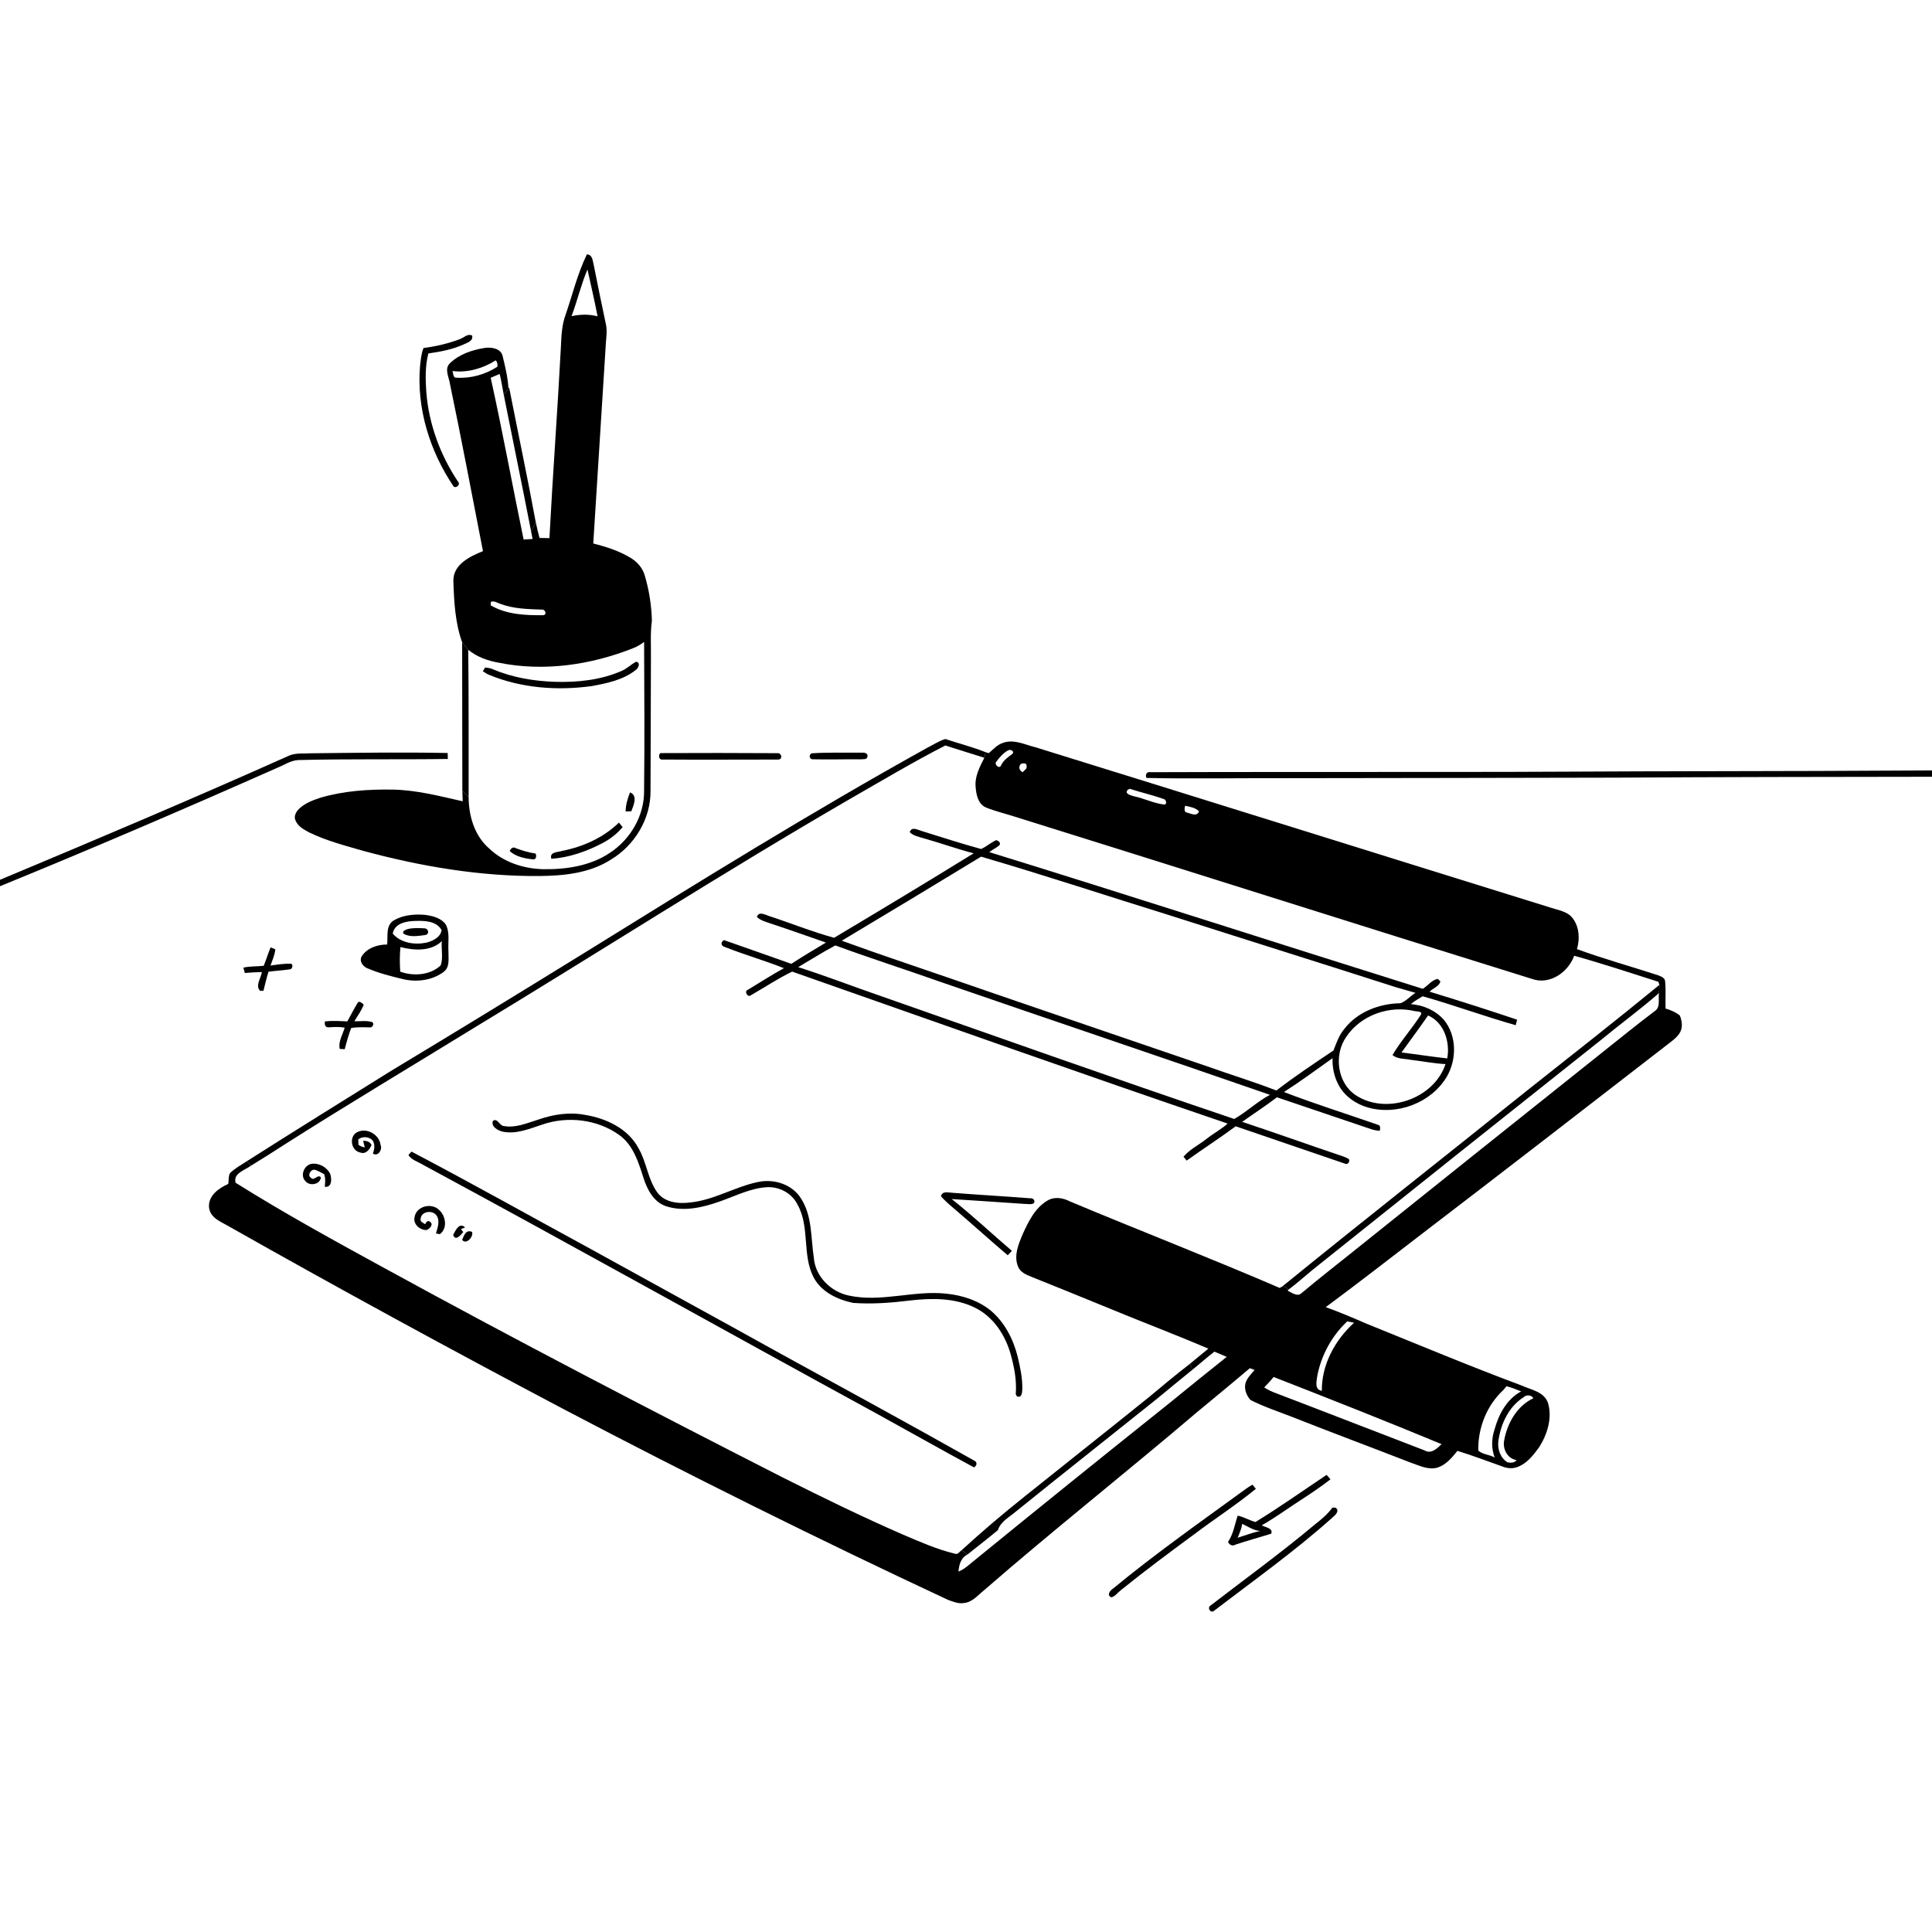 <svg xmlns="http://www.w3.org/2000/svg" viewBox="0 0 1024 1024" version="1.1">
<g id="Parent-Group"><g id="Group-rgba(0,0,0,0)" fill="rgba(0,0,0,0)">
<path fill="rgba(0,0,0,0)" opacity="1.00" d=" M 0.00 0.00 L 1024.00 0.00 L 1024.00 408.34 C 984.34 408.59 944.69 408.69 905.03 408.75 C 857.68 408.76 810.33 409.22 762.98 409.14 C 711.97 409.21 660.95 409.09 609.94 409.28 C 607.89 408.84 606.77 410.57 607.67 412.33 C 631.10 412.85 654.55 412.39 677.98 412.46 C 737.31 412.36 796.64 412.34 855.97 412.17 C 911.98 411.82 967.99 411.77 1024.00 411.70 L 1024.00 1024.00 L 0.00 1024.00 L 0.00 469.72 C 49.31 449.57 98.26 428.54 146.96 406.95 C 150.58 405.50 153.97 403.11 157.96 402.85 C 184.42 402.17 210.90 402.64 237.37 402.27 C 237.34 401.48 237.30 399.89 237.27 399.10 C 213.19 398.64 189.08 398.98 164.99 399.26 C 161.14 399.51 157.09 398.95 153.42 400.41 C 102.62 423.15 51.34 444.81 0.00 466.31 L 0.00 0.00 M 311.07 134.81 C 306.11 144.98 303.45 156.12 299.79 166.80 C 297.72 172.30 297.55 178.23 297.28 184.02 C 295.51 217.77 292.97 251.47 291.21 285.21 C 289.46 285.18 287.71 285.15 285.96 285.13 C 285.20 282.39 284.58 279.61 283.97 276.83 C 279.57 252.97 274.53 229.19 269.85 205.37 L 269.49 205.87 C 269.19 200.24 267.79 194.48 266.46 188.93 C 265.64 184.66 260.43 183.86 256.86 184.42 C 250.23 185.47 243.41 187.75 238.51 192.51 C 235.28 195.50 238.07 200.06 238.52 203.63 C 244.67 233.05 250.21 262.61 255.98 292.11 C 249.04 294.93 240.01 299.22 240.30 308.06 C 240.65 318.93 241.24 330.16 244.95 340.46 C 245.03 366.64 244.95 392.83 245.05 419.01 C 245.11 420.90 245.18 422.79 245.24 424.70 C 232.96 421.93 220.65 418.70 207.99 418.50 C 195.15 418.31 182.16 419.17 169.79 422.82 C 165.81 424.14 161.71 425.67 158.60 428.60 C 156.97 430.17 155.52 432.65 156.65 434.92 C 157.92 437.99 161.02 439.66 163.79 441.16 C 173.08 445.70 183.16 448.25 193.05 451.12 C 223.33 459.26 254.58 464.56 286.01 464.31 C 298.90 464.17 312.49 462.82 323.61 455.71 C 336.31 448.21 344.97 433.97 344.79 419.10 C 344.89 395.74 344.93 372.38 345.01 349.02 C 345.10 342.34 344.59 335.64 345.52 329.00 C 345.31 320.97 344.07 312.91 341.79 305.20 C 340.70 301.14 337.81 297.84 334.27 295.69 C 328.17 292.00 321.32 289.80 314.44 288.06 C 316.68 252.38 318.96 216.71 321.18 181.03 C 321.41 178.04 321.83 175.01 321.18 172.05 C 318.99 161.53 316.75 151.03 314.70 140.49 C 314.13 138.27 314.07 134.96 311.07 134.81 M 243.75 179.74 C 237.54 182.10 231.02 183.59 224.45 184.48 C 223.26 187.52 222.99 190.83 222.63 194.05 C 220.74 216.57 227.87 239.22 240.40 257.82 C 241.87 259.04 244.23 256.76 242.77 255.29 C 233.36 241.25 227.34 224.88 225.96 208.00 C 225.49 201.11 225.29 194.08 227.03 187.34 C 233.38 186.43 239.77 185.25 245.65 182.59 C 247.68 181.63 250.83 180.81 250.27 177.89 C 247.85 176.58 245.91 179.02 243.75 179.74 M 491.42 396.36 C 429.98 430.44 370.27 467.51 310.57 504.52 C 276.33 525.64 242.02 546.67 207.55 567.41 L 207.26 566.04 C 169.34 584.43 131.28 602.55 93.68 621.60 C 75.60 630.89 55.93 636.35 37.25 644.22 C 32.62 646.49 27.08 648.82 25.09 653.99 C 23.64 658.49 27.68 661.90 31.14 663.87 C 62.21 681.30 94.08 697.27 126.10 712.89 C 200.20 748.63 275.70 781.60 352.93 810.02 C 388.48 822.85 424.32 835.07 460.98 844.37 C 472.99 847.16 485.20 850.38 497.64 849.53 C 499.37 849.47 501.04 848.92 502.49 847.98 C 505.25 848.96 508.14 850.18 511.13 849.61 C 515.47 849.10 518.35 845.43 521.57 842.87 C 523.85 843.50 525.69 841.49 527.61 840.59 C 539.33 833.09 550.41 824.66 561.85 816.75 C 588.76 797.76 615.35 778.32 642.17 759.22 C 644.47 757.49 647.07 756.05 648.81 753.69 L 649.06 753.78 C 678.57 762.38 707.85 771.72 737.31 780.50 C 750.25 784.05 763.16 790.08 776.90 788.42 C 784.30 787.30 791.85 783.60 795.95 777.14 C 798.59 778.29 801.73 778.60 804.44 777.48 C 809.47 775.59 812.81 771.10 815.87 766.93 C 820.13 760.13 822.84 751.46 820.46 743.56 C 818.36 737.57 811.48 736.65 806.45 734.33 C 778.84 724.05 751.68 712.64 724.37 701.62 C 725.39 700.57 726.43 699.53 727.61 698.64 C 752.66 679.94 777.78 661.33 803.03 642.91 C 825.11 626.34 847.33 609.97 869.54 593.58 C 889.06 578.87 908.99 564.66 928.14 549.48 C 918.38 546.43 908.70 543.13 898.93 540.14 C 896.11 539.30 893.31 538.29 890.35 538.23 C 888.11 536.48 885.49 535.32 882.78 534.55 C 882.62 529.72 883.00 524.87 882.55 520.07 C 882.39 518.22 880.37 517.53 878.92 516.94 C 864.59 512.26 849.90 508.22 835.82 503.05 C 837.42 497.59 837.09 491.16 833.45 486.56 C 830.72 483.03 826.02 482.48 822.07 481.13 C 730.98 452.85 639.97 424.30 548.86 396.08 C 543.30 394.73 537.52 391.65 531.76 393.69 C 528.62 394.61 526.46 397.14 524.07 399.19 C 523.65 399.06 522.82 398.81 522.41 398.68 C 515.47 395.90 508.15 394.07 501.07 391.69 C 497.63 392.73 494.60 394.75 491.42 396.36 M 349.96 399.16 C 348.84 400.29 349.16 402.79 351.07 402.57 C 371.59 402.72 392.12 402.58 412.64 402.58 C 415.00 402.29 414.27 399.01 412.06 399.20 C 391.36 399.07 370.65 399.06 349.96 399.16 M 430.15 399.28 C 428.58 400.15 428.90 402.56 430.93 402.44 C 439.29 402.64 447.66 402.37 456.03 402.46 C 457.25 402.28 459.65 402.83 459.74 400.96 C 460.27 399.41 458.23 398.79 457.10 398.92 C 448.12 399.03 439.09 398.67 430.15 399.28 M 208.81 487.77 C 204.29 490.39 205.68 496.29 205.20 500.61 C 200.21 500.60 194.60 502.40 191.78 506.77 C 190.18 509.28 192.31 512.33 194.77 513.23 C 200.66 515.75 206.90 517.35 213.11 518.84 C 220.45 520.73 228.87 519.76 235.06 515.19 C 238.64 512.62 237.59 507.82 237.68 504.05 C 237.37 499.36 238.56 494.27 236.23 489.95 C 233.68 486.42 229.01 485.35 224.92 484.86 C 219.47 484.47 213.62 484.97 208.81 487.77 M 143.43 502.11 C 142.08 505.32 141.11 508.67 139.78 511.89 C 136.19 512.34 132.51 511.99 128.98 512.89 C 129.18 513.60 129.58 515.01 129.78 515.71 C 132.78 515.42 135.80 515.27 138.81 515.21 C 138.34 518.34 135.13 522.58 137.90 525.19 C 138.34 525.18 139.20 525.14 139.63 525.12 C 140.50 521.75 141.27 518.35 142.31 515.03 C 146.19 514.49 150.12 514.34 153.99 513.71 C 154.99 513.33 155.51 511.11 154.18 510.77 C 150.55 510.68 146.95 511.24 143.37 511.77 C 144.33 508.93 145.66 506.18 145.92 503.16 C 145.10 502.78 144.27 502.43 143.43 502.11 M 189.60 531.45 C 187.65 534.69 185.91 538.05 184.09 541.37 C 180.15 541.17 176.19 540.94 172.25 541.35 C 171.93 542.77 172.18 544.45 174.01 544.52 C 176.90 544.33 179.81 544.17 182.69 544.67 C 181.65 548.38 179.22 551.94 180.06 555.94 C 180.72 555.98 182.04 556.06 182.71 556.10 C 183.69 552.30 184.75 548.51 186.15 544.84 C 189.40 544.34 192.69 544.45 195.97 544.54 C 197.38 544.83 198.67 542.55 197.23 541.71 C 194.20 540.79 190.93 541.41 187.82 541.26 C 189.56 538.38 191.59 535.64 192.79 532.46 C 192.01 531.84 190.51 530.17 189.60 531.45 M 665.42 806.70 C 662.20 805.81 659.28 804.04 656.00 803.31 C 654.42 807.99 653.74 813.06 650.87 817.24 C 651.62 818.86 653.21 819.66 654.85 818.68 C 661.10 816.55 667.51 814.86 673.78 812.88 C 674.93 809.84 670.56 809.60 668.77 808.42 C 672.30 806.51 675.60 804.23 678.96 802.05 C 687.66 796.01 696.85 790.60 705.18 784.06 C 704.50 783.25 703.82 782.47 703.13 781.71 C 690.60 790.09 678.27 798.84 665.42 806.70 M 660.16 789.27 C 636.53 806.50 612.54 823.31 589.98 841.95 C 588.45 842.91 586.29 845.58 589.09 846.61 C 591.14 846.06 592.35 844.14 593.97 842.91 C 606.70 832.64 619.82 822.85 633.00 813.16 C 643.78 805.01 655.20 797.69 665.63 789.11 C 665.18 788.55 664.28 787.44 663.83 786.89 C 662.57 787.62 661.33 788.39 660.16 789.27 M 706.18 799.09 C 703.53 802.76 699.99 805.58 696.47 808.37 C 678.78 823.19 660.07 836.73 641.80 850.82 C 639.89 851.73 640.94 854.62 643.01 854.09 C 664.32 837.79 686.26 822.21 706.27 804.29 C 707.74 803.07 710.31 800.68 707.81 799.07 C 707.40 799.08 706.59 799.09 706.18 799.09 Z" />
</g>
<g id="Group-000000" fill="#000000">
<path fill="#000000" opacity="1.00" d=" M 311.07 134.81 C 314.07 134.96 314.13 138.27 314.70 140.49 C 316.75 151.03 318.99 161.53 321.18 172.05 C 321.83 175.01 321.41 178.04 321.18 181.03 C 318.96 216.71 316.68 252.38 314.44 288.06 C 321.32 289.80 328.17 292.00 334.27 295.69 C 337.81 297.84 340.70 301.14 341.79 305.20 C 344.07 312.91 345.31 320.97 345.52 329.00 C 344.59 335.64 345.10 342.34 345.01 349.02 C 344.93 372.38 344.89 395.74 344.79 419.10 C 344.97 433.97 336.31 448.21 323.61 455.71 C 312.49 462.82 298.90 464.17 286.01 464.31 C 254.58 464.56 223.33 459.26 193.05 451.12 C 183.16 448.25 173.08 445.70 163.79 441.16 C 161.02 439.66 157.92 437.99 156.65 434.92 C 155.52 432.65 156.97 430.17 158.60 428.60 C 161.71 425.67 165.81 424.14 169.79 422.82 C 182.16 419.17 195.15 418.31 207.99 418.50 C 220.65 418.70 232.96 421.93 245.24 424.70 C 245.18 422.79 245.11 420.90 245.05 419.01 C 246.16 420.13 247.26 421.25 248.38 422.38 C 248.39 432.39 251.50 443.05 259.32 449.76 C 266.95 457.04 277.56 460.45 287.96 460.69 C 300.12 460.86 312.87 458.96 323.17 452.08 C 334.16 444.93 341.61 432.20 341.38 418.95 C 341.69 392.72 341.48 366.48 341.39 340.24 C 339.59 341.58 337.67 342.75 335.57 343.56 C 313.16 352.43 288.28 356.10 264.49 351.27 C 258.62 350.27 252.82 348.22 248.18 344.41 C 247.16 343.04 246.04 341.75 244.95 340.46 C 241.24 330.16 240.65 318.93 240.30 308.06 C 240.01 299.22 249.04 294.93 255.98 292.11 C 250.21 262.61 244.67 233.05 238.52 203.63 C 238.07 200.06 235.28 195.50 238.51 192.51 C 243.41 187.75 250.23 185.47 256.86 184.42 C 260.43 183.86 265.64 184.66 266.46 188.93 C 267.79 194.48 269.19 200.24 269.49 205.87 C 268.68 207.00 267.84 208.11 267.00 209.22 C 266.24 205.55 265.76 201.84 264.84 198.21 C 263.25 198.88 261.67 199.56 260.08 200.22 C 266.39 228.70 271.59 257.41 277.53 285.96 C 279.11 285.86 280.69 285.76 282.28 285.67 C 282.00 284.25 281.73 282.84 281.45 281.42 C 282.31 279.91 283.18 278.39 283.97 276.83 C 284.58 279.61 285.20 282.39 285.96 285.13 C 287.71 285.15 289.46 285.18 291.21 285.21 C 292.97 251.47 295.51 217.77 297.28 184.02 C 297.55 178.23 297.72 172.30 299.79 166.80 C 303.45 156.12 306.11 144.98 311.07 134.81 M 302.93 167.59 C 307.46 166.57 312.21 166.47 316.73 167.65 C 315.10 159.34 313.21 151.08 311.37 142.82 C 307.97 150.84 306.00 159.43 302.93 167.59 M 239.82 196.66 C 240.33 197.80 239.99 200.35 241.96 200.18 C 249.55 200.68 257.24 198.50 263.62 194.38 C 263.82 193.14 263.59 191.97 262.79 190.98 C 256.03 195.25 247.84 197.68 239.82 196.66 M 260.13 319.05 C 260.12 319.49 260.08 320.39 260.07 320.83 C 268.37 325.74 278.63 326.20 288.08 326.06 C 290.18 325.53 288.76 322.73 287.04 323.10 C 279.68 322.82 272.12 322.71 265.14 320.02 C 263.53 319.54 261.86 318.22 260.13 319.05 Z" />
<path fill="#000000" opacity="1.00" d=" M 531.76 393.69 C 537.52 391.65 543.30 394.73 548.86 396.08 C 639.97 424.30 730.98 452.85 822.07 481.13 C 826.02 482.48 830.72 483.03 833.45 486.56 C 837.09 491.16 837.42 497.59 835.82 503.05 C 849.90 508.22 864.59 512.26 878.92 516.94 C 880.37 517.53 882.39 518.22 882.55 520.07 C 883.00 524.87 882.62 529.72 882.78 534.55 C 885.49 535.32 888.11 536.48 890.35 538.23 C 891.50 541.12 892.02 544.58 890.34 547.39 C 888.60 550.27 885.65 552.09 883.09 554.16 C 839.89 587.60 796.70 621.06 753.30 654.23 C 736.49 667.18 719.72 680.18 702.67 692.81 C 710.02 695.45 717.20 698.51 724.37 701.62 C 751.68 712.64 778.84 724.05 806.45 734.33 C 811.48 736.65 818.36 737.57 820.46 743.56 C 822.84 751.46 820.13 760.13 815.87 766.93 C 812.81 771.10 809.47 775.59 804.44 777.48 C 801.73 778.60 798.59 778.29 795.95 777.14 C 788.13 774.40 780.38 771.39 772.45 768.99 C 769.61 772.56 766.46 776.33 762.00 777.83 C 757.09 779.29 752.28 776.77 747.72 775.23 C 726.83 767.10 705.82 759.29 684.97 751.04 C 677.53 748.13 669.89 745.64 662.76 742.01 C 660.63 739.57 659.30 736.26 660.16 733.03 C 661.02 730.29 663.17 728.25 664.97 726.11 C 664.12 725.79 663.27 725.48 662.43 725.18 C 653.18 733.04 643.78 740.74 634.44 748.49 C 597.10 780.29 558.58 810.69 521.57 842.87 C 518.35 845.43 515.47 849.10 511.13 849.61 C 508.14 850.18 505.25 848.96 502.49 847.98 C 433.68 815.82 365.62 782.03 298.39 746.69 C 239.04 715.35 180.10 683.25 121.68 650.22 C 117.47 647.68 111.42 645.71 110.80 640.03 C 110.20 633.84 115.87 629.80 120.86 627.56 L 121.06 627.14 C 121.27 625.37 121.04 623.46 121.86 621.83 C 124.45 619.22 127.79 617.51 130.82 615.47 C 131.56 616.24 132.30 617.03 133.05 617.82 C 129.90 620.20 123.42 621.84 124.88 626.89 C 150.78 643.13 177.62 657.85 204.45 672.50 C 273.97 710.58 344.33 747.10 414.93 783.12 C 435.88 793.63 456.95 803.95 478.45 813.31 C 487.49 817.16 496.55 821.20 506.14 823.49 C 507.66 824.15 508.61 822.33 509.69 821.62 C 510.70 822.39 511.71 823.16 512.74 823.95 C 509.25 825.67 508.32 829.38 508.02 832.95 C 511.21 831.76 513.61 829.29 516.24 827.23 C 550.58 799.21 585.11 771.40 619.74 743.74 C 629.82 735.45 640.02 727.32 650.20 719.16 C 648.02 718.24 645.84 717.31 643.67 716.40 C 639.71 719.45 635.98 722.79 632.08 725.92 C 631.63 724.87 631.19 723.83 630.76 722.80 C 632.05 721.76 633.32 720.69 634.59 719.63 C 636.54 718.01 638.51 716.42 640.46 714.81 C 621.83 706.89 602.90 699.72 584.21 691.96 C 571.66 686.82 559.11 681.70 546.52 676.68 C 543.76 675.56 540.66 674.23 539.55 671.21 C 537.23 665.50 539.85 659.34 542.09 654.04 C 545.14 647.33 548.67 640.07 555.30 636.26 C 559.03 634.09 563.52 634.91 567.16 636.81 C 604.11 652.28 641.48 666.78 678.26 682.63 C 678.62 682.43 679.32 682.03 679.67 681.83 C 680.17 681.91 681.16 682.08 681.65 682.17 C 681.88 682.57 682.33 683.37 682.56 683.77 L 682.89 684.33 C 684.88 685.21 687.42 687.26 689.53 685.64 C 700.26 676.62 711.38 668.08 722.28 659.26 C 764.62 625.28 807.08 591.46 849.51 557.59 C 858.67 550.35 867.70 542.92 877.04 535.91 C 880.28 533.87 878.74 529.49 879.31 526.34 C 879.37 524.90 879.49 523.46 879.50 522.02 C 879.37 521.60 879.11 520.78 878.98 520.36 C 864.14 515.66 849.35 510.73 834.35 506.57 C 831.18 515.35 821.34 522.21 811.97 518.84 C 720.58 490.44 629.39 461.39 538.03 432.91 C 532.97 431.25 527.75 430.07 522.81 428.07 C 518.43 426.40 517.40 421.19 517.10 417.06 C 516.61 411.50 519.26 406.43 521.72 401.64 C 521.89 400.90 522.23 399.42 522.41 398.68 C 522.82 398.81 523.65 399.06 524.07 399.19 C 526.46 397.14 528.62 394.61 531.76 393.69 M 534.48 397.63 C 531.76 399.01 529.70 401.50 527.90 403.92 C 526.99 405.46 529.87 407.72 530.55 405.71 C 531.81 403.00 534.24 401.32 536.56 399.60 C 537.89 398.23 535.66 397.04 534.48 397.63 M 540.98 404.98 C 539.68 406.64 540.26 408.33 542.02 409.32 C 542.72 408.29 544.55 407.59 544.10 406.09 C 544.43 404.24 541.99 404.40 540.98 404.98 M 597.72 418.60 C 595.78 420.84 599.54 421.56 601.05 422.05 C 606.45 423.18 611.50 425.78 616.98 426.42 C 618.85 426.47 618.05 423.56 616.65 423.47 C 610.79 421.36 604.68 420.00 598.76 418.08 C 598.50 418.21 597.98 418.47 597.72 418.60 M 628.13 427.06 C 627.87 428.33 627.34 430.44 629.22 430.71 C 631.35 431.23 634.45 433.02 635.50 429.99 C 633.53 428.01 630.71 427.67 628.13 427.06 M 698.26 728.83 C 697.88 731.72 696.45 736.52 700.60 737.16 C 700.45 723.30 707.61 710.23 717.69 701.07 C 716.79 700.89 714.99 700.52 714.09 700.34 C 706.00 707.87 700.46 718.03 698.26 728.83 M 670.05 735.36 C 672.02 736.63 674.15 737.65 676.36 738.44 C 702.63 748.44 728.80 758.69 755.05 768.74 C 758.61 770.84 761.67 767.71 764.07 765.43 C 734.55 753.17 704.81 741.45 675.03 729.82 C 673.49 731.77 671.80 733.60 670.05 735.36 M 798.48 734.72 C 798.06 735.23 797.22 736.25 796.80 736.76 C 788.00 744.85 783.28 756.91 783.51 768.81 C 785.74 770.97 789.50 770.88 792.22 772.54 C 790.45 767.87 790.49 762.70 792.04 757.99 C 794.21 749.85 798.54 741.58 806.24 737.48 C 803.69 736.45 801.14 735.39 798.48 734.72 M 807.52 740.57 C 799.57 745.65 795.38 754.84 794.14 763.92 C 793.63 768.08 795.27 772.88 799.04 775.06 C 800.66 775.43 802.78 775.41 803.80 773.86 C 799.12 773.21 796.47 768.23 797.17 763.84 C 798.76 754.51 803.91 745.29 812.72 741.08 C 811.67 739.24 808.94 739.15 807.52 740.57 Z" />
<path fill="#000000" opacity="1.00" d=" M 208.81 487.77 C 213.62 484.97 219.47 484.47 224.92 484.86 C 229.01 485.35 233.68 486.42 236.23 489.95 C 238.56 494.27 237.37 499.36 237.68 504.05 C 237.59 507.82 238.64 512.62 235.06 515.19 C 228.87 519.76 220.45 520.73 213.11 518.84 C 206.90 517.35 200.66 515.75 194.77 513.23 C 192.31 512.33 190.18 509.28 191.78 506.77 C 194.60 502.40 200.21 500.60 205.20 500.61 C 205.68 496.29 204.29 490.39 208.81 487.77 M 208.16 494.85 C 212.50 499.88 219.80 500.89 226.00 499.62 C 229.37 498.75 233.54 496.80 234.04 492.96 C 231.30 488.03 224.89 487.95 219.95 488.12 C 215.32 488.24 209.10 489.34 208.16 494.85 M 212.24 501.95 C 211.82 506.29 211.82 510.66 212.14 515.02 C 219.11 517.50 228.02 516.94 233.58 511.67 C 234.98 507.62 233.80 503.06 234.16 498.82 C 228.49 504.38 219.41 503.84 212.24 501.95 Z" />
</g>
<g id="Group-000000" fill="#000000">
<path fill="rgba(0,0,0,0)" opacity="1.00" d=" M 302.93 167.59 C 306.00 159.43 307.97 150.84 311.37 142.82 C 313.21 151.08 315.10 159.34 316.73 167.65 C 312.21 166.47 307.46 166.57 302.93 167.59 Z" />
<path fill="rgba(0,0,0,0)" opacity="1.00" d=" M 335.57 343.56 C 337.67 342.75 339.59 341.58 341.39 340.24 C 341.48 366.48 341.69 392.72 341.38 418.95 C 341.61 432.20 334.16 444.93 323.17 452.08 C 312.87 458.96 300.12 460.86 287.96 460.69 C 277.56 460.45 266.95 457.04 259.32 449.76 C 251.50 443.05 248.39 432.39 248.38 422.38 C 248.33 396.39 248.49 370.40 248.18 344.41 C 252.82 348.22 258.62 350.27 264.49 351.27 C 288.28 356.10 313.16 352.43 335.57 343.56 M 329.62 355.54 C 318.45 360.47 306.04 361.74 293.94 361.38 C 282.80 360.97 271.57 359.11 261.27 354.72 C 259.96 354.13 258.53 353.95 257.14 353.77 C 256.83 354.26 256.21 355.26 255.91 355.76 C 256.98 356.48 258.08 357.22 259.30 357.71 C 276.33 364.74 295.33 366.14 313.47 363.66 C 321.68 362.17 330.37 360.40 337.04 355.04 C 338.45 354.14 339.66 350.86 337.03 350.78 C 334.45 352.20 332.33 354.34 329.62 355.54 M 331.61 430.11 C 332.36 430.08 333.86 430.03 334.61 430.00 C 335.79 426.92 338.20 421.62 333.93 419.98 C 332.66 423.20 331.61 426.62 331.61 430.11 M 298.00 450.98 C 295.69 451.76 291.05 451.43 292.24 455.18 C 301.63 454.51 310.71 451.36 319.02 447.03 C 323.20 444.89 327.00 441.98 330.01 438.37 C 329.34 437.59 328.68 436.80 328.05 436.00 C 319.85 443.96 309.12 448.79 298.00 450.98 M 270.20 451.12 C 273.39 454.04 277.88 454.95 282.05 455.43 C 284.15 455.96 284.53 453.87 283.88 452.39 C 280.30 451.90 276.84 450.83 273.46 449.58 C 271.97 448.65 270.68 449.59 270.20 451.12 Z" />
<path fill="rgba(0,0,0,0)" opacity="1.00" d=" M 450.44 423.49 C 467.21 413.88 483.82 403.95 501.03 395.13 C 507.93 397.26 514.81 399.49 521.72 401.64 C 519.26 406.43 516.61 411.50 517.10 417.06 C 517.40 421.19 518.43 426.40 522.81 428.07 C 527.75 430.07 532.97 431.25 538.03 432.91 C 629.39 461.39 720.58 490.44 811.97 518.84 C 821.34 522.21 831.18 515.35 834.35 506.57 C 849.35 510.73 864.14 515.66 878.98 520.36 C 879.11 520.78 879.37 521.60 879.50 522.02 C 856.29 541.04 832.67 559.55 809.15 578.18 C 766.05 612.80 722.55 646.93 679.67 681.83 C 679.32 682.03 678.62 682.43 678.26 682.63 C 641.48 666.78 604.11 652.28 567.16 636.81 C 563.52 634.91 559.03 634.09 555.30 636.26 C 548.67 640.07 545.14 647.33 542.09 654.04 C 539.85 659.34 537.23 665.50 539.55 671.21 C 540.66 674.23 543.76 675.56 546.52 676.68 C 559.11 681.70 571.66 686.82 584.21 691.96 C 602.90 699.72 621.83 706.89 640.46 714.81 C 638.51 716.42 636.54 718.01 634.59 719.63 C 630.35 717.02 625.20 717.00 620.58 715.43 C 597.07 708.48 573.45 701.96 549.91 695.15 C 543.37 693.17 536.76 691.47 530.14 689.85 C 522.73 688.07 515.57 685.43 508.22 683.45 C 492.10 678.58 475.93 673.81 459.68 669.42 C 453.90 667.30 449.71 674.09 444.01 672.94 C 439.23 672.07 435.47 668.75 431.33 666.48 C 429.71 656.04 430.57 644.64 424.65 635.37 C 420.08 627.79 410.37 624.68 401.95 626.45 C 389.61 628.94 378.59 636.03 365.94 637.32 C 359.72 638.16 352.12 637.40 348.23 631.81 C 343.31 624.85 342.70 615.93 338.44 608.62 C 332.94 598.21 321.33 592.74 310.15 590.92 C 301.89 589.32 293.38 590.61 285.51 593.34 C 279.54 595.16 273.41 597.99 267.03 596.82 C 264.68 596.66 263.63 592.28 261.22 594.14 C 260.23 597.22 263.79 599.07 266.23 599.76 C 273.47 601.35 280.53 598.30 287.29 596.09 C 300.79 591.39 316.68 593.23 328.33 601.66 C 335.60 606.95 338.38 615.91 340.99 624.09 C 342.95 630.30 346.29 636.95 352.85 639.26 C 362.31 642.44 372.57 639.99 381.67 636.74 C 389.96 633.85 398.03 629.61 406.96 629.21 C 413.39 629.05 419.81 632.57 422.68 638.41 C 429.36 650.27 425.03 664.93 431.18 676.93 C 435.27 684.79 443.87 688.83 452.19 690.57 C 453.66 691.52 455.13 692.58 456.83 693.14 C 476.67 700.00 496.87 705.77 516.90 712.08 C 523.13 714.09 529.37 716.10 535.69 717.85 C 537.61 724.66 538.94 731.75 538.37 738.86 C 538.51 739.16 538.79 739.77 538.93 740.08 C 541.69 741.17 541.77 737.95 541.85 736.09 C 541.95 730.31 540.70 724.62 539.38 719.03 C 557.19 724.24 574.78 730.21 592.56 735.53 C 597.93 737.31 603.46 738.61 608.74 740.70 C 587.12 758.13 565.31 775.32 543.65 792.70 C 532.00 801.95 520.66 811.59 509.69 821.62 C 508.61 822.33 507.66 824.15 506.14 823.49 C 496.55 821.20 487.49 817.16 478.45 813.31 C 456.95 803.95 435.88 793.63 414.93 783.12 C 344.33 747.10 273.97 710.58 204.45 672.50 C 177.62 657.85 150.78 643.13 124.88 626.89 C 123.42 621.84 129.90 620.20 133.05 617.82 C 139.17 614.08 145.25 610.25 151.27 606.32 C 184.43 585.28 218.14 565.12 251.61 544.57 C 317.98 504.37 383.29 462.41 450.44 423.49 M 482.18 441.07 C 484.05 442.95 486.70 443.45 489.14 444.19 C 498.16 446.70 506.98 449.89 516.04 452.28 C 491.53 467.43 466.83 482.28 442.09 497.05 C 430.44 493.87 419.15 489.26 407.64 485.52 C 405.51 484.89 402.16 482.73 401.18 486.05 C 403.20 487.93 405.93 488.58 408.45 489.48 C 418.27 492.72 428.00 496.21 437.77 499.57 C 431.63 503.29 425.43 506.90 419.44 510.85 C 407.59 506.59 395.66 502.53 383.80 498.30 C 381.76 499.24 382.10 501.37 384.14 501.90 C 394.46 506.01 405.19 509.06 415.50 513.16 C 408.99 516.71 402.77 520.76 396.42 524.59 C 394.16 525.27 396.31 528.82 397.82 527.60 C 405.16 523.44 412.38 518.54 419.87 514.98 C 496.75 541.96 573.54 569.27 650.67 595.52 C 647.26 598.62 643.09 600.73 639.50 603.62 C 635.47 606.83 630.64 609.10 627.26 613.09 C 627.69 613.60 628.54 614.63 628.96 615.14 C 637.55 608.98 646.44 603.25 654.94 596.96 C 674.26 603.62 693.65 610.15 712.97 616.80 C 714.40 617.55 715.67 615.45 714.94 614.34 C 713.99 613.78 713.00 613.32 711.98 612.96 C 694.08 606.93 676.30 600.56 658.38 594.60 C 664.50 590.23 670.84 586.17 676.81 581.59 C 691.89 586.72 707.01 591.77 722.09 596.91 C 725.13 597.84 728.08 599.30 731.34 599.30 C 731.45 598.29 731.83 597.02 730.80 596.32 C 714.06 590.46 697.07 585.18 680.53 578.79 C 689.33 573.14 697.76 566.92 706.28 560.86 C 706.11 565.59 707.05 570.39 709.25 574.61 C 712.32 580.81 718.44 585.11 724.99 586.99 C 740.43 591.38 758.60 584.58 766.83 570.67 C 772.17 561.54 772.17 549.00 765.36 540.62 C 760.99 535.56 754.43 532.73 747.83 532.21 C 749.67 530.52 751.93 529.40 754.02 528.04 C 770.60 532.73 786.79 538.69 803.37 543.38 C 803.60 542.39 803.84 541.41 804.09 540.44 C 788.70 535.27 773.21 530.34 757.69 525.60 C 759.51 523.77 762.79 522.83 763.44 520.17 C 763.10 519.83 762.41 519.15 762.06 518.81 C 758.86 519.37 756.81 522.47 754.10 524.10 C 677.47 500.10 601.07 475.36 524.35 451.65 C 526.04 450.29 528.09 449.40 529.74 447.97 C 530.61 446.64 529.16 445.59 528.04 445.29 C 525.20 446.55 522.86 448.70 520.04 449.99 C 509.48 447.16 499.09 443.68 488.64 440.49 C 486.50 439.91 483.18 437.81 482.18 441.07 M 189.17 600.14 C 184.83 602.54 186.08 609.98 190.98 610.87 C 193.93 611.95 195.92 609.22 196.93 606.89 C 196.08 605.09 194.32 604.58 192.47 604.67 C 192.75 605.83 193.04 606.96 193.34 608.14 C 192.11 607.96 190.99 607.50 189.99 606.77 C 189.96 606.06 189.91 604.64 189.89 603.93 C 192.12 602.14 195.53 602.38 197.51 604.45 C 198.83 606.54 198.54 609.18 197.61 611.37 C 200.33 613.30 202.84 609.26 201.72 606.87 C 201.03 601.23 194.25 597.42 189.17 600.14 M 216.48 612.17 C 218.14 614.96 221.77 615.77 224.40 617.48 C 304.56 660.74 384.03 705.27 463.99 748.89 C 481.43 758.48 498.74 768.30 516.25 777.75 C 517.99 776.67 518.09 774.77 516.05 773.99 C 482.29 754.92 448.20 736.43 414.22 717.75 C 380.54 699.04 346.70 680.60 312.99 661.94 C 281.37 644.75 249.96 627.11 218.11 610.38 C 217.70 610.83 216.89 611.72 216.48 612.17 M 161.95 626.11 C 164.26 628.84 169.74 627.77 170.07 624.03 C 168.37 622.03 166.42 626.33 164.77 624.21 C 162.70 622.96 164.83 619.42 167.00 620.05 C 168.70 620.58 170.23 621.52 171.81 622.33 C 172.58 624.49 172.37 626.77 172.12 629.01 C 176.05 629.58 175.92 624.58 174.96 622.08 C 173.17 618.50 168.91 616.23 164.94 616.88 C 161.09 617.74 158.95 623.17 161.95 626.11 M 498.72 634.04 C 500.78 636.39 503.15 638.45 505.54 640.47 C 515.15 648.65 524.49 657.16 534.12 665.32 C 534.67 664.74 535.77 663.56 536.32 662.97 C 525.64 653.88 515.44 644.21 504.41 635.52 C 517.29 636.33 530.17 637.22 543.04 638.10 C 544.62 638.03 546.38 638.58 547.86 637.82 C 548.99 636.51 547.52 634.82 546.06 635.12 C 532.41 634.06 518.73 633.29 505.09 632.22 C 502.82 632.17 499.45 630.99 498.72 634.04 M 219.75 645.00 C 218.81 648.80 222.41 651.89 225.96 651.96 C 227.51 651.56 229.84 649.15 228.18 647.77 C 226.93 646.50 225.90 647.55 225.34 648.84 C 224.31 648.11 222.47 647.58 222.95 645.92 C 223.30 641.89 229.44 641.17 231.46 644.36 C 233.30 647.29 231.92 650.73 231.07 653.75 C 231.57 653.85 232.58 654.04 233.09 654.13 C 237.33 651.19 236.33 644.41 232.70 641.27 C 228.74 637.34 220.71 639.24 219.75 645.00 M 240.19 654.48 C 241.26 658.14 244.33 654.52 245.54 653.01 C 245.13 652.49 244.72 651.98 244.31 651.48 C 244.86 651.24 245.95 650.77 246.50 650.54 C 243.39 647.62 241.42 652.27 240.19 654.48 M 244.95 657.14 C 246.94 659.94 251.09 655.67 250.21 652.94 C 247.00 651.48 245.89 654.85 244.95 657.14 Z" />
<path fill="rgba(0,0,0,0)" opacity="1.00" d=" M 446.16 498.59 C 470.83 483.85 495.45 468.99 519.99 454.05 C 553.50 463.83 586.69 474.85 620.06 485.17 C 659.95 497.93 699.92 510.42 739.79 523.23 C 743.29 524.19 746.75 525.25 750.24 526.24 C 747.46 527.91 745.31 530.67 742.22 531.74 C 731.03 531.92 719.40 536.33 712.47 545.42 C 709.67 548.70 708.32 552.83 706.77 556.78 C 696.55 563.64 686.27 570.48 676.51 577.99 C 664.45 573.30 652.03 569.54 639.84 565.18 C 594.90 549.78 549.91 534.54 505.01 519.02 C 485.38 512.23 465.66 505.72 446.16 498.59 Z" />
</g>
<g id="Group-000000" fill="#000000">
<path fill="#000000" opacity="1.00" d=" M 243.75 179.74 C 245.91 179.02 247.85 176.58 250.27 177.89 C 250.83 180.81 247.68 181.63 245.65 182.59 C 239.77 185.25 233.38 186.43 227.03 187.34 C 225.29 194.08 225.49 201.11 225.96 208.00 C 227.34 224.88 233.36 241.25 242.77 255.29 C 244.23 256.76 241.87 259.04 240.40 257.82 C 227.87 239.22 220.74 216.57 222.63 194.05 C 222.99 190.83 223.26 187.52 224.45 184.48 C 231.02 183.59 237.54 182.10 243.75 179.74 Z" />
<path fill="#000000" opacity="1.00" d=" M 482.18 441.07 C 483.18 437.81 486.50 439.91 488.64 440.49 C 499.09 443.68 509.48 447.16 520.04 449.99 C 522.86 448.70 525.20 446.55 528.04 445.29 C 529.16 445.59 530.61 446.64 529.74 447.97 C 528.09 449.40 526.04 450.29 524.35 451.65 C 601.07 475.36 677.47 500.10 754.10 524.10 C 756.81 522.47 758.86 519.37 762.06 518.81 C 762.41 519.15 763.10 519.83 763.44 520.17 C 762.79 522.83 759.51 523.77 757.69 525.60 C 773.21 530.34 788.70 535.27 804.09 540.44 C 803.84 541.41 803.60 542.39 803.37 543.38 C 786.79 538.69 770.60 532.73 754.02 528.04 C 751.93 529.40 749.67 530.52 747.83 532.21 C 754.43 532.73 760.99 535.56 765.36 540.62 C 772.17 549.00 772.17 561.54 766.83 570.67 C 758.60 584.58 740.43 591.38 724.99 586.99 C 718.44 585.11 712.32 580.81 709.25 574.61 C 707.05 570.39 706.11 565.59 706.28 560.86 C 697.76 566.92 689.33 573.14 680.53 578.79 C 697.07 585.18 714.06 590.46 730.80 596.32 C 731.83 597.02 731.45 598.29 731.34 599.30 C 728.08 599.30 725.13 597.84 722.09 596.91 C 707.01 591.77 691.89 586.72 676.81 581.59 C 670.84 586.17 664.50 590.23 658.38 594.60 C 676.30 600.56 694.08 606.93 711.98 612.96 C 713.00 613.32 713.99 613.78 714.94 614.34 C 715.67 615.45 714.40 617.55 712.97 616.80 C 693.65 610.15 674.26 603.62 654.94 596.96 C 646.44 603.25 637.55 608.98 628.96 615.14 C 628.54 614.63 627.69 613.60 627.26 613.09 C 630.64 609.10 635.47 606.83 639.50 603.62 C 643.09 600.73 647.26 598.62 650.67 595.52 C 573.54 569.27 496.75 541.96 419.87 514.98 C 412.38 518.54 405.16 523.44 397.82 527.60 C 396.31 528.82 394.16 525.27 396.42 524.59 C 402.77 520.76 408.99 516.71 415.50 513.16 C 405.19 509.06 394.46 506.01 384.14 501.90 C 382.10 501.37 381.76 499.24 383.80 498.30 C 395.66 502.53 407.59 506.59 419.44 510.85 C 425.43 506.90 431.63 503.29 437.77 499.57 C 428.00 496.21 418.27 492.72 408.45 489.48 C 405.93 488.58 403.20 487.93 401.18 486.05 C 402.16 482.73 405.51 484.89 407.64 485.52 C 419.15 489.26 430.44 493.87 442.09 497.05 C 466.83 482.28 491.53 467.43 516.04 452.28 C 506.98 449.89 498.16 446.70 489.14 444.19 C 486.70 443.45 484.05 442.95 482.18 441.07 M 446.16 498.59 C 465.66 505.72 485.38 512.23 505.01 519.02 C 549.91 534.54 594.90 549.78 639.84 565.18 C 652.03 569.54 664.45 573.30 676.51 577.99 C 686.27 570.48 696.55 563.64 706.77 556.78 C 708.32 552.83 709.67 548.70 712.47 545.42 C 719.40 536.33 731.03 531.92 742.22 531.74 C 745.31 530.67 747.46 527.91 750.24 526.24 C 746.75 525.25 743.29 524.19 739.79 523.23 C 699.92 510.42 659.95 497.93 620.06 485.17 C 586.69 474.85 553.50 463.83 519.99 454.05 C 495.45 468.99 470.83 483.85 446.16 498.59 M 423.06 512.60 C 437.16 517.06 450.96 522.43 464.93 527.25 C 527.96 549.34 590.90 571.70 654.17 593.08 C 660.74 589.36 666.36 583.87 673.10 580.28 C 614.78 560.06 556.28 540.37 497.92 520.23 C 479.57 513.74 461.02 507.81 442.75 501.10 C 436.03 504.66 429.61 508.76 423.06 512.60 M 713.55 549.55 C 706.90 559.01 708.69 573.87 718.55 580.47 C 734.77 591.16 760.03 582.45 766.15 564.00 C 759.89 563.65 753.72 562.42 747.51 561.70 C 744.30 561.06 740.73 561.39 738.05 559.22 C 742.46 551.70 748.39 545.19 753.08 537.85 C 754.11 535.88 751.01 536.19 749.97 535.93 C 736.58 532.68 721.27 537.95 713.55 549.55 M 742.82 557.83 C 750.91 558.82 758.97 560.10 767.08 560.98 C 768.63 552.31 765.48 541.99 756.91 538.21 C 752.36 544.86 747.50 551.27 742.82 557.83 Z" />
<path fill="#000000" opacity="1.00" d=" M 240.19 654.48 C 241.42 652.27 243.39 647.62 246.50 650.54 C 245.95 650.77 244.86 651.24 244.31 651.48 C 244.72 651.98 245.13 652.49 245.54 653.01 C 244.33 654.52 241.26 658.14 240.19 654.48 Z" />
</g>
<g id="Group-000000" fill="#000000">
<path fill="rgba(0,0,0,0)" opacity="1.00" d=" M 239.82 196.66 C 247.84 197.68 256.03 195.25 262.79 190.98 C 263.59 191.97 263.82 193.14 263.62 194.38 C 257.24 198.50 249.55 200.68 241.96 200.18 C 239.99 200.35 240.33 197.80 239.82 196.66 Z" />
</g>
<g id="Group-000000" fill="#000000">
<path fill="rgba(0,0,0,0)" opacity="1.00" d=" M 260.08 200.22 C 261.67 199.56 263.25 198.88 264.84 198.21 C 265.76 201.84 266.24 205.55 267.00 209.22 C 271.77 233.29 276.79 257.32 281.45 281.42 C 281.73 282.84 282.00 284.25 282.28 285.67 C 280.69 285.76 279.11 285.86 277.53 285.96 C 271.59 257.41 266.39 228.70 260.08 200.22 Z" />
<path fill="rgba(0,0,0,0)" opacity="1.00" d=" M 798.48 734.72 C 801.14 735.39 803.69 736.45 806.24 737.48 C 798.54 741.58 794.21 749.85 792.04 757.99 C 790.49 762.70 790.45 767.87 792.22 772.54 C 789.50 770.88 785.74 770.97 783.51 768.81 C 783.28 756.91 788.00 744.85 796.80 736.76 C 797.22 736.25 798.06 735.23 798.48 734.72 Z" />
</g>
<g id="Group-000000" fill="#000000">
<path fill="#000000" opacity="1.00" d=" M 269.49 205.87 L 269.85 205.37 C 274.53 229.19 279.57 252.97 283.97 276.83 C 283.18 278.39 282.31 279.91 281.45 281.42 C 276.79 257.32 271.77 233.29 267.00 209.22 C 267.84 208.11 268.68 207.00 269.49 205.87 Z" />
<path fill="#000000" opacity="1.00" d=" M 660.16 789.27 C 661.33 788.39 662.57 787.62 663.83 786.89 C 664.28 787.44 665.18 788.55 665.63 789.11 C 655.20 797.69 643.78 805.01 633.00 813.16 C 619.82 822.85 606.70 832.64 593.97 842.91 C 592.35 844.14 591.14 846.06 589.09 846.61 C 586.29 845.58 588.45 842.91 589.98 841.95 C 612.54 823.31 636.53 806.50 660.16 789.27 Z" />
</g>
<g id="Group-000000" fill="#000000">
<path fill="rgba(0,0,0,0)" opacity="1.00" d=" M 260.13 319.05 C 261.86 318.22 263.53 319.54 265.14 320.02 C 272.12 322.71 279.68 322.82 287.04 323.10 C 288.76 322.73 290.18 325.53 288.08 326.06 C 278.63 326.20 268.37 325.74 260.07 320.83 C 260.08 320.39 260.12 319.49 260.13 319.05 Z" />
</g>
<g id="Group-000000" fill="#000000">
<path fill="#000000" opacity="1.00" d=" M 244.95 340.46 C 246.04 341.75 247.16 343.04 248.18 344.41 C 248.49 370.40 248.33 396.39 248.38 422.38 C 247.26 421.25 246.16 420.13 245.05 419.01 C 244.95 392.83 245.03 366.64 244.95 340.46 Z" />
</g>
<g id="Group-000000" fill="#000000">
<path fill="#000000" opacity="1.00" d=" M 329.62 355.54 C 332.33 354.34 334.45 352.20 337.03 350.78 C 339.66 350.86 338.45 354.14 337.04 355.04 C 330.37 360.40 321.68 362.17 313.47 363.66 C 295.33 366.14 276.33 364.74 259.30 357.71 C 258.08 357.22 256.98 356.48 255.91 355.76 C 256.21 355.26 256.83 354.26 257.14 353.77 C 258.53 353.95 259.96 354.13 261.27 354.72 C 271.57 359.11 282.80 360.97 293.94 361.38 C 306.04 361.74 318.45 360.47 329.62 355.54 Z" />
<path fill="#000000" opacity="1.00" d=" M 349.96 399.16 C 370.65 399.06 391.36 399.07 412.06 399.20 C 414.27 399.01 415.00 402.29 412.64 402.58 C 392.12 402.58 371.59 402.72 351.07 402.57 C 349.16 402.79 348.84 400.29 349.96 399.16 Z" />
</g>
<g id="Group-000000" fill="#000000">
<path fill="#000000" opacity="1.00" d=" M 491.42 396.36 C 494.60 394.75 497.63 392.73 501.07 391.69 C 508.15 394.07 515.47 395.90 522.41 398.68 C 522.23 399.42 521.89 400.90 521.72 401.64 C 514.81 399.49 507.93 397.26 501.03 395.13 C 483.82 403.95 467.21 413.88 450.44 423.49 C 383.29 462.41 317.98 504.37 251.61 544.57 C 218.14 565.12 184.43 585.28 151.27 606.32 C 145.25 610.25 139.17 614.08 133.05 617.82 C 132.30 617.03 131.56 616.24 130.82 615.47 C 156.28 599.26 181.94 583.38 207.55 567.41 C 242.02 546.67 276.33 525.64 310.57 504.52 C 370.27 467.51 429.98 430.44 491.42 396.36 Z" />
</g>
<g id="Group-000000" fill="#000000">
<path fill="rgba(0,0,0,0)" opacity="1.00" d=" M 534.48 397.63 C 535.66 397.04 537.89 398.23 536.56 399.60 C 534.24 401.32 531.81 403.00 530.55 405.71 C 529.87 407.72 526.99 405.46 527.90 403.92 C 529.70 401.50 531.76 399.01 534.48 397.63 Z" />
<path fill="rgba(0,0,0,0)" opacity="1.00" d=" M 658.35 807.71 C 661.51 809.04 664.37 811.25 667.94 811.42 C 663.86 812.30 659.95 813.80 655.98 815.04 C 656.93 812.65 658.08 810.30 658.35 807.71 Z" />
</g>
<g id="Group-000000" fill="#000000">
<path fill="#000000" opacity="1.00" d=" M 153.42 400.41 C 157.09 398.95 161.14 399.51 164.99 399.26 C 189.08 398.98 213.19 398.64 237.27 399.10 C 237.30 399.89 237.34 401.48 237.37 402.27 C 210.90 402.64 184.42 402.17 157.96 402.85 C 153.97 403.11 150.58 405.50 146.96 406.95 C 98.26 428.54 49.31 449.57 0.00 469.72 L 0.00 466.31 C 51.34 444.81 102.62 423.15 153.42 400.41 Z" />
</g>
<g id="Group-000000" fill="#000000">
<path fill="#000000" opacity="1.00" d=" M 430.15 399.28 C 439.09 398.67 448.12 399.03 457.10 398.92 C 458.23 398.79 460.27 399.41 459.74 400.96 C 459.65 402.83 457.25 402.28 456.03 402.46 C 447.66 402.37 439.29 402.64 430.93 402.44 C 428.90 402.56 428.58 400.15 430.15 399.28 Z" />
</g>
<g id="Group-000000" fill="#000000">
<path fill="rgba(0,0,0,0)" opacity="1.00" d=" M 540.98 404.98 C 541.99 404.40 544.43 404.24 544.10 406.09 C 544.55 407.59 542.72 408.29 542.02 409.32 C 540.26 408.33 539.68 406.64 540.98 404.98 Z" />
<path fill="rgba(0,0,0,0)" opacity="1.00" d=" M 807.52 740.57 C 808.94 739.15 811.67 739.24 812.72 741.08 C 803.91 745.29 798.76 754.51 797.17 763.84 C 796.47 768.23 799.12 773.21 803.80 773.86 C 802.78 775.41 800.66 775.43 799.04 775.06 C 795.27 772.88 793.63 768.08 794.14 763.92 C 795.38 754.84 799.57 745.65 807.52 740.57 Z" />
</g>
<g id="Group-000000" fill="#000000">
<path fill="#000000" opacity="1.00" d=" M 905.03 408.75 C 944.69 408.69 984.34 408.59 1024.00 408.34 L 1024.00 411.70 C 967.99 411.77 911.98 411.82 855.97 412.17 C 796.64 412.34 737.31 412.36 677.98 412.46 C 654.55 412.39 631.10 412.85 607.67 412.33 C 606.77 410.57 607.89 408.84 609.94 409.28 C 660.95 409.09 711.97 409.21 762.98 409.14 C 810.33 409.22 857.68 408.76 905.03 408.75 Z" />
</g>
<g id="Group-000000" fill="#000000">
<path fill="rgba(0,0,0,0)" opacity="1.00" d=" M 597.72 418.60 C 597.98 418.47 598.50 418.21 598.76 418.08 C 604.68 420.00 610.79 421.36 616.65 423.47 C 618.05 423.56 618.85 426.47 616.98 426.42 C 611.50 425.78 606.45 423.18 601.05 422.05 C 599.54 421.56 595.78 420.84 597.72 418.60 Z" />
</g>
<g id="Group-000000" fill="#000000">
<path fill="#000000" opacity="1.00" d=" M 331.61 430.11 C 331.61 426.62 332.66 423.20 333.93 419.98 C 338.20 421.62 335.79 426.92 334.61 430.00 C 333.86 430.03 332.36 430.08 331.61 430.11 Z" />
</g>
<g id="Group-000000" fill="#000000">
<path fill="rgba(0,0,0,0)" opacity="1.00" d=" M 628.13 427.06 C 630.71 427.67 633.53 428.01 635.50 429.99 C 634.45 433.02 631.35 431.23 629.22 430.71 C 627.34 430.44 627.87 428.33 628.13 427.06 Z" />
</g>
<g id="Group-000000" fill="#000000">
<path fill="#000000" opacity="1.00" d=" M 298.00 450.98 C 309.12 448.79 319.85 443.96 328.05 436.00 C 328.68 436.80 329.34 437.59 330.01 438.37 C 327.00 441.98 323.20 444.89 319.02 447.03 C 310.71 451.36 301.63 454.51 292.24 455.18 C 291.05 451.43 295.69 451.76 298.00 450.98 Z" />
</g>
<g id="Group-000000" fill="#000000">
<path fill="#000000" opacity="1.00" d=" M 270.20 451.12 C 270.68 449.59 271.97 448.65 273.46 449.58 C 276.84 450.83 280.30 451.90 283.88 452.39 C 284.53 453.87 284.15 455.96 282.05 455.43 C 277.88 454.95 273.39 454.04 270.20 451.12 Z" />
</g>
<g id="Group-000000" fill="#000000">
<path fill="rgba(0,0,0,0)" opacity="1.00" d=" M 208.16 494.85 C 209.10 489.34 215.32 488.24 219.95 488.12 C 224.89 487.95 231.30 488.03 234.04 492.96 C 233.54 496.80 229.37 498.75 226.00 499.62 C 219.80 500.89 212.50 499.88 208.16 494.85 M 216.32 492.36 C 215.29 492.73 212.71 493.43 214.00 494.94 C 217.41 496.92 221.82 496.04 225.54 495.56 C 227.70 495.05 227.16 492.31 225.22 492.05 C 222.27 491.87 219.23 491.73 216.32 492.36 Z" />
</g>
<g id="Group-000000" fill="#000000">
<path fill="#000000" opacity="1.00" d=" M 216.32 492.36 C 219.23 491.73 222.27 491.87 225.22 492.05 C 227.16 492.31 227.70 495.05 225.54 495.56 C 221.82 496.04 217.41 496.92 214.00 494.94 C 212.71 493.43 215.29 492.73 216.32 492.36 Z" />
</g>
<g id="Group-000000" fill="#000000">
<path fill="rgba(0,0,0,0)" opacity="1.00" d=" M 212.24 501.95 C 219.41 503.84 228.49 504.38 234.16 498.82 C 233.80 503.06 234.98 507.62 233.58 511.67 C 228.02 516.94 219.11 517.50 212.14 515.02 C 211.82 510.66 211.82 506.29 212.24 501.95 Z" />
<path fill="rgba(0,0,0,0)" opacity="1.00" d=" M 423.06 512.60 C 429.61 508.76 436.03 504.66 442.75 501.10 C 461.02 507.81 479.57 513.74 497.92 520.23 C 556.28 540.37 614.78 560.06 673.10 580.28 C 666.36 583.87 660.74 589.36 654.17 593.08 C 590.90 571.70 527.96 549.34 464.93 527.25 C 450.96 522.43 437.16 517.06 423.06 512.60 Z" />
<path fill="rgba(0,0,0,0)" opacity="1.00" d=" M 713.55 549.55 C 721.27 537.95 736.58 532.68 749.97 535.93 C 751.01 536.19 754.11 535.88 753.08 537.85 C 748.39 545.19 742.46 551.70 738.05 559.22 C 740.73 561.39 744.30 561.06 747.51 561.70 C 753.72 562.42 759.89 563.65 766.15 564.00 C 760.03 582.45 734.77 591.16 718.55 580.47 C 708.69 573.87 706.90 559.01 713.55 549.55 Z" />
</g>
<g id="Group-000000" fill="#000000">
<path fill="#000000" opacity="1.00" d=" M 143.43 502.11 C 144.27 502.43 145.10 502.78 145.92 503.16 C 145.66 506.18 144.33 508.93 143.37 511.77 C 146.95 511.24 150.55 510.68 154.18 510.77 C 155.51 511.11 154.99 513.33 153.99 513.71 C 150.12 514.34 146.19 514.49 142.31 515.03 C 141.27 518.35 140.50 521.75 139.63 525.12 C 139.20 525.14 138.34 525.18 137.90 525.19 C 135.13 522.58 138.34 518.34 138.81 515.21 C 135.80 515.27 132.78 515.42 129.78 515.71 C 129.58 515.01 129.18 513.60 128.98 512.89 C 132.51 511.99 136.19 512.34 139.78 511.89 C 141.11 508.67 142.08 505.32 143.43 502.11 Z" />
</g>
<g id="Group-000000" fill="#000000">
<path fill="#000000" opacity="1.00" d=" M 879.50 522.02 C 879.49 523.46 879.37 524.90 879.31 526.34 C 869.35 535.06 858.64 542.85 848.46 551.27 C 798.62 590.82 748.89 630.49 699.21 670.23 C 693.54 674.59 688.36 679.57 682.56 683.77 C 682.33 683.37 681.88 682.57 681.65 682.17 C 681.16 682.08 680.17 681.91 679.67 681.83 C 722.55 646.93 766.05 612.80 809.15 578.18 C 832.67 559.55 856.29 541.04 879.50 522.02 Z" />
</g>
<g id="Group-000000" fill="#000000">
<path fill="rgba(0,0,0,0)" opacity="1.00" d=" M 848.46 551.27 C 858.64 542.85 869.35 535.06 879.31 526.34 C 878.74 529.49 880.28 533.87 877.04 535.91 C 867.70 542.92 858.67 550.35 849.51 557.59 C 807.08 591.46 764.62 625.28 722.28 659.26 C 711.38 668.08 700.26 676.62 689.53 685.64 C 687.42 687.26 684.88 685.21 682.89 684.33 L 682.56 683.77 C 688.36 679.57 693.54 674.59 699.21 670.23 C 748.89 630.49 798.62 590.82 848.46 551.27 Z" />
<path fill="rgba(0,0,0,0)" opacity="1.00" d=" M 538.27 801.28 C 563.09 781.23 588.13 761.48 613.03 741.54 C 615.27 742.25 617.52 742.95 619.74 743.74 C 585.11 771.40 550.58 799.21 516.24 827.23 C 513.61 829.29 511.21 831.76 508.02 832.95 C 508.32 829.38 509.25 825.67 512.74 823.95 C 518.14 819.63 523.63 815.40 528.93 810.97 C 530.42 806.38 534.84 804.22 538.27 801.28 Z" />
</g>
<g id="Group-000000" fill="#000000">
<path fill="#000000" opacity="1.00" d=" M 189.60 531.45 C 190.51 530.17 192.01 531.84 192.79 532.46 C 191.59 535.64 189.56 538.38 187.82 541.26 C 190.93 541.41 194.20 540.79 197.23 541.71 C 198.67 542.55 197.38 544.83 195.97 544.54 C 192.69 544.45 189.40 544.34 186.15 544.84 C 184.75 548.51 183.69 552.30 182.71 556.10 C 182.04 556.06 180.72 555.98 180.06 555.94 C 179.22 551.94 181.65 548.38 182.69 544.67 C 179.81 544.17 176.90 544.33 174.01 544.52 C 172.18 544.45 171.93 542.77 172.25 541.35 C 176.19 540.94 180.15 541.17 184.09 541.37 C 185.91 538.05 187.65 534.69 189.60 531.45 Z" />
<path fill="#000000" opacity="1.00" d=" M 244.95 657.14 C 245.89 654.85 247.00 651.48 250.21 652.94 C 251.09 655.67 246.94 659.94 244.95 657.14 Z" />
</g>
<g id="Group-000000" fill="#000000">
<path fill="rgba(0,0,0,0)" opacity="1.00" d=" M 890.35 538.23 C 893.31 538.29 896.11 539.30 898.93 540.14 C 908.70 543.13 918.38 546.43 928.14 549.48 C 908.99 564.66 889.06 578.87 869.54 593.58 C 847.33 609.97 825.11 626.34 803.03 642.91 C 777.78 661.33 752.66 679.94 727.61 698.64 C 726.43 699.53 725.39 700.57 724.37 701.62 C 717.20 698.51 710.02 695.45 702.67 692.81 C 719.72 680.18 736.49 667.18 753.30 654.23 C 796.70 621.06 839.89 587.60 883.09 554.16 C 885.65 552.09 888.60 550.27 890.34 547.39 C 892.02 544.58 891.50 541.12 890.35 538.23 Z" />
</g>
<g id="Group-000000" fill="#000000">
<path fill="rgba(0,0,0,0)" opacity="1.00" d=" M 742.82 557.83 C 747.50 551.27 752.36 544.86 756.91 538.21 C 765.48 541.99 768.63 552.31 767.08 560.98 C 758.97 560.10 750.91 558.82 742.82 557.83 Z" />
</g>
<g id="Group-000000" fill="#000000">
<path fill="rgba(0,0,0,0)" opacity="1.00" d=" M 93.68 621.60 C 131.28 602.55 169.34 584.43 207.26 566.04 L 207.55 567.41 C 181.94 583.38 156.28 599.26 130.82 615.47 C 127.79 617.51 124.45 619.22 121.86 621.83 C 121.04 623.46 121.27 625.37 121.06 627.14 L 120.86 627.56 C 115.87 629.80 110.20 633.84 110.80 640.03 C 111.42 645.71 117.47 647.68 121.68 650.22 C 180.10 683.25 239.04 715.35 298.39 746.69 C 365.62 782.03 433.68 815.82 502.49 847.98 C 501.04 848.92 499.37 849.47 497.64 849.53 C 485.20 850.38 472.99 847.16 460.98 844.37 C 424.32 835.07 388.48 822.85 352.93 810.02 C 275.70 781.60 200.20 748.63 126.10 712.89 C 94.08 697.27 62.21 681.30 31.14 663.87 C 27.68 661.90 23.64 658.49 25.09 653.99 C 27.08 648.82 32.62 646.49 37.25 644.22 C 55.93 636.35 75.60 630.89 93.68 621.60 Z" />
<path fill="rgba(0,0,0,0)" opacity="1.00" d=" M 662.76 742.01 C 669.89 745.64 677.53 748.13 684.97 751.04 C 705.82 759.29 726.83 767.10 747.72 775.23 C 752.28 776.77 757.09 779.29 762.00 777.83 C 766.46 776.33 769.61 772.56 772.45 768.99 C 780.38 771.39 788.13 774.40 795.95 777.14 C 791.85 783.60 784.30 787.30 776.90 788.42 C 763.16 790.08 750.25 784.05 737.31 780.50 C 707.85 771.72 678.57 762.38 649.06 753.78 C 653.58 749.81 658.87 746.67 662.76 742.01 Z" />
</g>
<g id="Group-000000" fill="#000000">
<path fill="#000000" opacity="1.00" d=" M 285.51 593.34 C 293.38 590.61 301.89 589.32 310.15 590.92 C 321.33 592.74 332.94 598.21 338.44 608.62 C 342.70 615.93 343.31 624.85 348.23 631.81 C 352.12 637.40 359.72 638.16 365.94 637.32 C 378.59 636.03 389.61 628.94 401.95 626.45 C 410.37 624.68 420.08 627.79 424.65 635.37 C 430.57 644.64 429.71 656.04 431.33 666.48 C 432.05 676.60 440.44 684.81 450.17 686.73 C 467.19 690.33 484.30 683.84 501.41 685.65 C 509.94 686.50 518.50 689.22 525.20 694.70 C 532.52 700.91 537.08 709.82 539.38 719.03 C 540.70 724.62 541.95 730.31 541.85 736.09 C 541.77 737.95 541.69 741.17 538.93 740.08 C 538.79 739.77 538.51 739.16 538.37 738.86 C 538.94 731.75 537.61 724.66 535.69 717.85 C 532.87 707.67 526.56 697.98 516.90 693.18 C 506.18 687.80 493.73 687.95 482.09 689.32 C 472.17 690.54 462.18 691.29 452.19 690.57 C 443.87 688.83 435.27 684.79 431.18 676.93 C 425.03 664.93 429.36 650.27 422.68 638.41 C 419.81 632.57 413.39 629.05 406.96 629.21 C 398.03 629.61 389.96 633.85 381.67 636.74 C 372.57 639.99 362.31 642.44 352.85 639.26 C 346.29 636.95 342.95 630.30 340.99 624.09 C 338.38 615.91 335.60 606.95 328.33 601.66 C 316.68 593.23 300.79 591.39 287.29 596.09 C 280.53 598.30 273.47 601.35 266.23 599.76 C 263.79 599.07 260.23 597.22 261.22 594.14 C 263.63 592.28 264.68 596.66 267.03 596.82 C 273.41 597.99 279.54 595.16 285.51 593.34 Z" />
</g>
<g id="Group-000000" fill="#000000">
<path fill="#000000" opacity="1.00" d=" M 189.17 600.14 C 194.25 597.42 201.03 601.23 201.72 606.87 C 202.84 609.26 200.33 613.30 197.61 611.37 C 198.54 609.18 198.83 606.54 197.51 604.45 C 195.53 602.38 192.12 602.14 189.89 603.93 C 189.91 604.64 189.96 606.06 189.99 606.77 C 190.99 607.50 192.11 607.96 193.34 608.14 C 193.04 606.96 192.75 605.83 192.47 604.67 C 194.32 604.58 196.08 605.09 196.93 606.89 C 195.92 609.22 193.93 611.95 190.98 610.87 C 186.08 609.98 184.83 602.54 189.17 600.14 Z" />
</g>
<g id="Group-000000" fill="#000000">
<path fill="#000000" opacity="1.00" d=" M 216.48 612.17 C 216.89 611.72 217.70 610.83 218.11 610.38 C 249.96 627.11 281.37 644.75 312.99 661.94 C 346.70 680.60 380.54 699.04 414.22 717.75 C 448.20 736.43 482.29 754.92 516.05 773.99 C 518.09 774.77 517.99 776.67 516.25 777.75 C 498.74 768.30 481.43 758.48 463.99 748.89 C 384.03 705.27 304.56 660.74 224.40 617.48 C 221.77 615.77 218.14 614.96 216.48 612.17 Z" />
</g>
<g id="Group-000000" fill="#000000">
<path fill="#000000" opacity="1.00" d=" M 161.95 626.11 C 158.95 623.17 161.09 617.74 164.94 616.88 C 168.91 616.23 173.17 618.50 174.96 622.08 C 175.92 624.58 176.05 629.58 172.12 629.01 C 172.37 626.77 172.58 624.49 171.81 622.33 C 170.23 621.52 168.70 620.58 167.00 620.05 C 164.83 619.42 162.70 622.96 164.77 624.21 C 166.42 626.33 168.37 622.03 170.07 624.03 C 169.74 627.77 164.26 628.84 161.95 626.11 Z" />
</g>
<g id="Group-000000" fill="#000000">
<path fill="#000000" opacity="1.00" d=" M 498.72 634.04 C 499.45 630.99 502.82 632.17 505.09 632.22 C 518.73 633.29 532.41 634.06 546.06 635.12 C 547.52 634.82 548.99 636.51 547.86 637.82 C 546.38 638.58 544.62 638.03 543.04 638.10 C 530.17 637.22 517.29 636.33 504.41 635.52 C 515.44 644.21 525.64 653.88 536.32 662.97 C 535.77 663.56 534.67 664.74 534.12 665.32 C 524.49 657.16 515.15 648.65 505.54 640.47 C 503.15 638.45 500.78 636.39 498.72 634.04 Z" />
</g>
<g id="Group-000000" fill="#000000">
<path fill="#000000" opacity="1.00" d=" M 219.75 645.00 C 220.71 639.24 228.74 637.34 232.70 641.27 C 236.33 644.41 237.33 651.19 233.09 654.13 C 232.58 654.04 231.57 653.85 231.07 653.75 C 231.92 650.73 233.30 647.29 231.46 644.36 C 229.44 641.17 223.30 641.89 222.95 645.92 C 222.47 647.58 224.31 648.11 225.34 648.84 C 225.90 647.55 226.93 646.50 228.18 647.77 C 229.84 649.15 227.51 651.56 225.96 651.96 C 222.41 651.89 218.81 648.80 219.75 645.00 Z" />
</g>
<g id="Group-000000" fill="#000000">
<path fill="rgba(0,0,0,0)" opacity="1.00" d=" M 431.33 666.48 C 435.47 668.75 439.23 672.07 444.01 672.94 C 449.71 674.09 453.90 667.30 459.68 669.42 C 475.93 673.81 492.10 678.58 508.22 683.45 C 505.83 683.75 503.55 684.55 501.41 685.65 C 484.30 683.84 467.19 690.33 450.17 686.73 C 440.44 684.81 432.05 676.60 431.33 666.48 Z" />
</g>
<g id="Group-000000" fill="#000000">
<path fill="rgba(0,0,0,0)" opacity="1.00" d=" M 501.41 685.65 C 503.55 684.55 505.83 683.75 508.22 683.45 C 515.57 685.43 522.73 688.07 530.14 689.85 C 536.76 691.47 543.37 693.17 549.91 695.15 C 573.45 701.96 597.07 708.48 620.58 715.43 C 625.20 717.00 630.35 717.02 634.59 719.63 C 633.32 720.69 632.05 721.76 630.76 722.80 C 623.27 728.58 615.98 734.62 608.74 740.70 C 603.46 738.61 597.93 737.31 592.56 735.53 C 574.78 730.21 557.19 724.24 539.38 719.03 C 537.08 709.82 532.52 700.91 525.20 694.70 C 518.50 689.22 509.94 686.50 501.41 685.65 Z" />
</g>
<g id="Group-000000" fill="#000000">
<path fill="rgba(0,0,0,0)" opacity="1.00" d=" M 482.09 689.32 C 493.73 687.95 506.18 687.80 516.90 693.18 C 526.56 697.98 532.87 707.67 535.69 717.85 C 529.37 716.10 523.13 714.09 516.90 712.08 C 496.87 705.77 476.67 700.00 456.83 693.14 C 455.13 692.58 453.66 691.52 452.19 690.57 C 462.18 691.29 472.17 690.54 482.09 689.32 Z" />
</g>
<g id="Group-000000" fill="#000000">
<path fill="rgba(0,0,0,0)" opacity="1.00" d=" M 698.26 728.83 C 700.46 718.03 706.00 707.87 714.09 700.34 C 714.99 700.52 716.79 700.89 717.69 701.07 C 707.61 710.23 700.45 723.30 700.60 737.16 C 696.45 736.52 697.88 731.72 698.26 728.83 Z" />
</g>
<g id="Group-000000" fill="#000000">
<path fill="rgba(0,0,0,0)" opacity="1.00" d=" M 632.08 725.92 C 635.98 722.79 639.71 719.45 643.67 716.40 C 645.84 717.31 648.02 718.24 650.20 719.16 C 640.02 727.32 629.82 735.45 619.74 743.74 C 617.52 742.95 615.27 742.25 613.03 741.54 C 619.34 736.28 625.73 731.13 632.08 725.92 Z" />
</g>
<g id="Group-000000" fill="#000000">
<path fill="#000000" opacity="1.00" d=" M 608.74 740.70 C 615.98 734.62 623.27 728.58 630.76 722.80 C 631.19 723.83 631.63 724.87 632.08 725.92 C 625.73 731.13 619.34 736.28 613.03 741.54 C 588.13 761.48 563.09 781.23 538.27 801.28 C 534.84 804.22 530.42 806.38 528.93 810.97 C 523.63 815.40 518.14 819.63 512.74 823.95 C 511.71 823.16 510.70 822.39 509.69 821.62 C 520.66 811.59 532.00 801.95 543.65 792.70 C 565.31 775.32 587.12 758.13 608.74 740.70 Z" />
</g>
<g id="Group-000000" fill="#000000">
<path fill="rgba(0,0,0,0)" opacity="1.00" d=" M 662.43 725.18 C 663.27 725.48 664.12 725.79 664.97 726.11 C 663.17 728.25 661.02 730.29 660.16 733.03 C 659.30 736.26 660.63 739.57 662.76 742.01 C 658.87 746.67 653.58 749.81 649.06 753.78 L 648.81 753.69 C 644.24 751.30 638.55 751.75 634.44 748.49 C 643.78 740.74 653.18 733.04 662.43 725.18 Z" />
</g>
<g id="Group-000000" fill="#000000">
<path fill="rgba(0,0,0,0)" opacity="1.00" d=" M 670.05 735.36 C 671.80 733.60 673.49 731.77 675.03 729.82 C 704.81 741.45 734.55 753.17 764.07 765.43 C 761.67 767.71 758.61 770.84 755.05 768.74 C 728.80 758.69 702.63 748.44 676.36 738.44 C 674.15 737.65 672.02 736.63 670.05 735.36 Z" />
</g>
<g id="Group-000000" fill="#000000">
<path fill="rgba(0,0,0,0)" opacity="1.00" d=" M 521.57 842.87 C 558.58 810.69 597.10 780.29 634.44 748.49 C 638.55 751.75 644.24 751.30 648.81 753.69 C 647.07 756.05 644.47 757.49 642.17 759.22 C 615.35 778.32 588.76 797.76 561.85 816.75 C 550.41 824.66 539.33 833.09 527.61 840.59 C 525.69 841.49 523.85 843.50 521.57 842.87 Z" />
</g>
<g id="Group-000000" fill="#000000">
<path fill="#000000" opacity="1.00" d=" M 665.42 806.70 C 678.27 798.84 690.60 790.09 703.13 781.71 C 703.82 782.47 704.50 783.25 705.18 784.06 C 696.85 790.60 687.66 796.01 678.96 802.05 C 675.60 804.23 672.30 806.51 668.77 808.42 C 670.56 809.60 674.93 809.84 673.78 812.88 C 667.51 814.86 661.10 816.55 654.85 818.68 C 653.21 819.66 651.62 818.86 650.87 817.24 C 653.74 813.06 654.42 807.99 656.00 803.31 C 659.28 804.04 662.20 805.81 665.42 806.70 M 658.35 807.71 C 658.08 810.30 656.93 812.65 655.98 815.04 C 659.95 813.80 663.86 812.30 667.94 811.42 C 664.37 811.25 661.51 809.04 658.35 807.71 Z" />
</g>
<g id="Group-000000" fill="#000000">
<path fill="#000000" opacity="1.00" d=" M 706.18 799.09 C 706.59 799.09 707.40 799.08 707.81 799.07 C 710.31 800.68 707.74 803.07 706.27 804.29 C 686.26 822.21 664.32 837.79 643.01 854.09 C 640.94 854.62 639.89 851.73 641.80 850.82 C 660.07 836.73 678.78 823.19 696.47 808.37 C 699.99 805.58 703.53 802.76 706.18 799.09 Z" />
</g>
</g></svg>